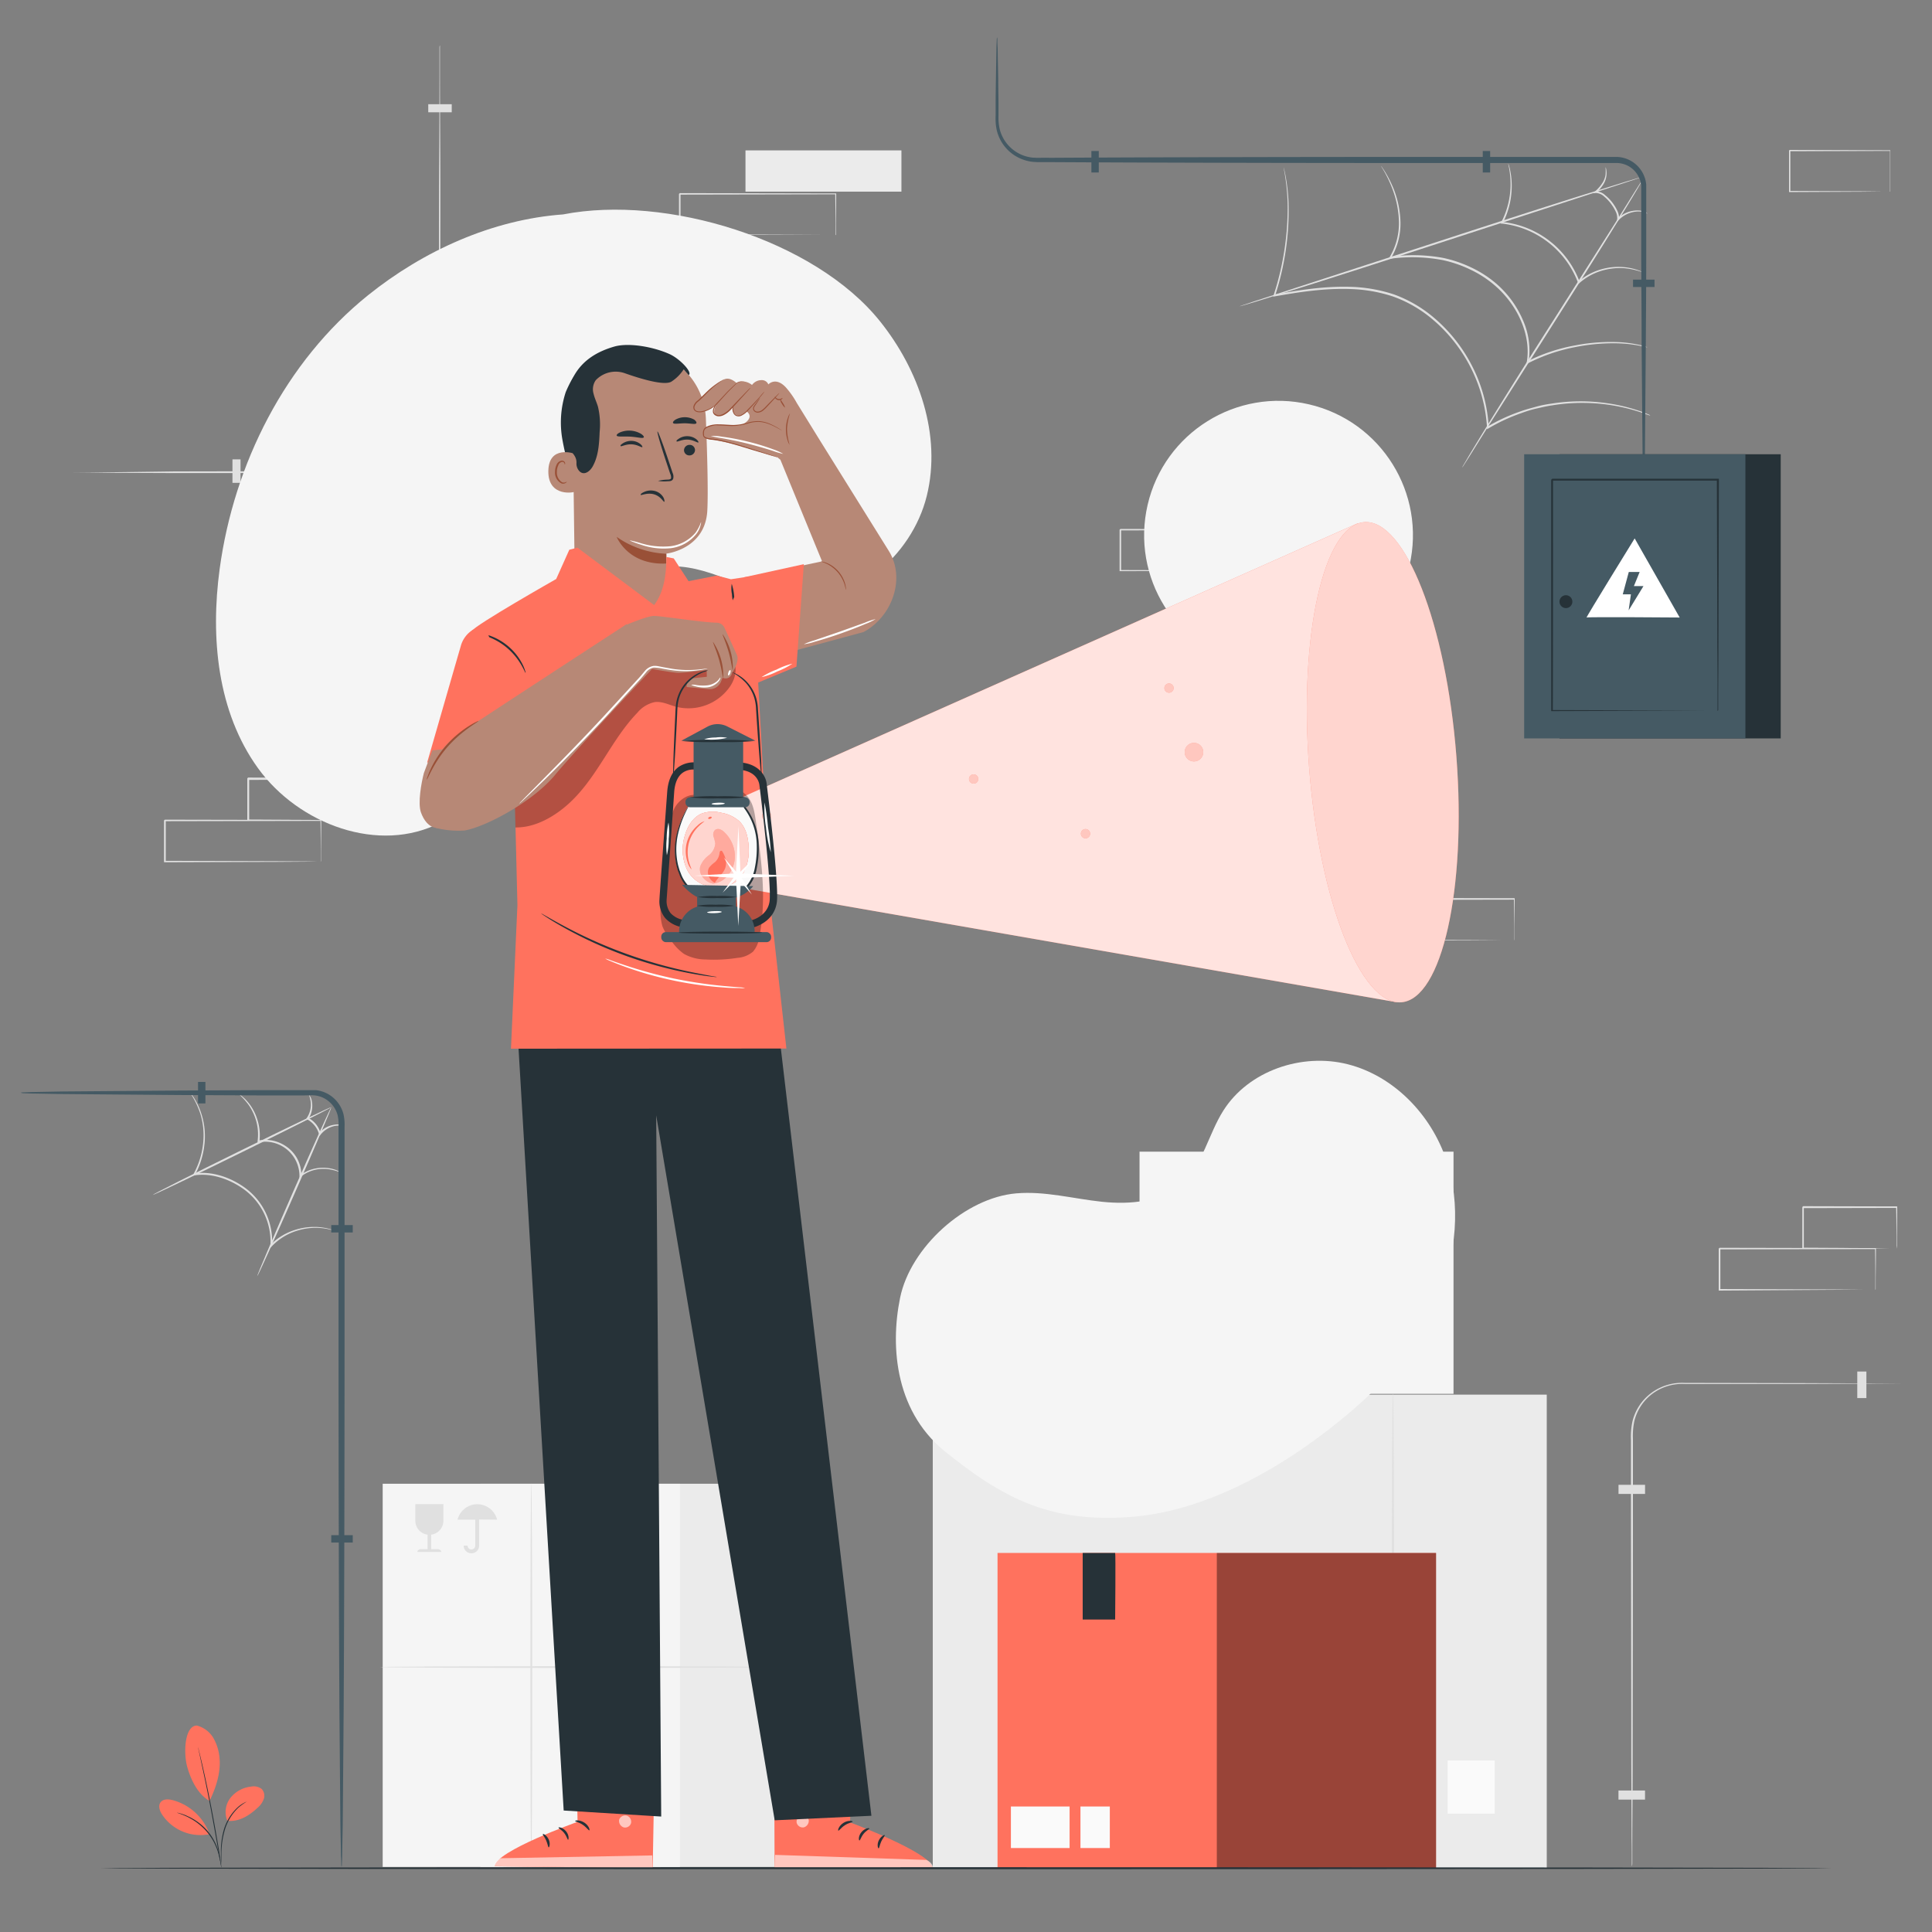<svg xmlns="http://www.w3.org/2000/svg" viewBox="0 0 500 500"><rect x="0" y="0" width="500" height="500" fill="#808080" stroke="none"/><g id="background-complete"><path d="M88.11,319.07A17.8,17.8,0,0,0,83,317.81a16,16,0,0,0-6,.66,15.12,15.12,0,0,0-6.59,4l-.43.46,0-.63a16.73,16.73,0,0,0-6.91-14.54c-3.89-2.79-8.61-4.22-12.73-3.58l-.48.08.23-.43a21.18,21.18,0,0,0,2.54-8.62,18.94,18.94,0,0,0-.79-7,22.82,22.82,0,0,0-2.79-5.63,1.92,1.92,0,0,1,.28.32c.16.23.44.55.74,1a18.07,18.07,0,0,1,2,4.21,18.89,18.89,0,0,1,.92,7.13,21.51,21.51,0,0,1-2.53,8.82l-.25-.35c4.29-.69,9.12.77,13.12,3.63a17.11,17.11,0,0,1,7.06,15l-.4-.17a15.37,15.37,0,0,1,6.81-4,16.08,16.08,0,0,1,6.11-.56,14.93,14.93,0,0,1,3.85.92c.43.16.74.34,1,.43A1.34,1.34,0,0,1,88.11,319.07Z" style="fill:#e0e0e0"></path><path d="M85.76,286.52c.06.13-10.24,5.32-23,11.6s-23.17,11.26-23.24,11.13,10.24-5.32,23-11.6S85.69,286.39,85.76,286.52Z" style="fill:#e0e0e0"></path><path d="M85.76,286.52c.13.06-4.06,9.9-9.36,22s-9.71,21.83-9.84,21.77,4.06-9.9,9.36-22S85.62,286.46,85.76,286.52Z" style="fill:#e0e0e0"></path><path d="M88.48,303.57a14.22,14.22,0,0,0-3-.91,10,10,0,0,0-3.52,0,9.37,9.37,0,0,0-4.08,1.85l-.38.3v-.49A8.88,8.88,0,0,0,67,295.62l-.34.07,0-.35a12.94,12.94,0,0,0-.42-5.45,13.76,13.76,0,0,0-1.87-3.9,18.49,18.49,0,0,0-2.61-2.88,3.77,3.77,0,0,1,.86.59,12.28,12.28,0,0,1,2,2.11,13.3,13.3,0,0,1,2,4,13.08,13.08,0,0,1,.51,5.64l-.29-.27a9.4,9.4,0,0,1,6.71,1.18A9.11,9.11,0,0,1,77,300a9.34,9.34,0,0,1,1,4.4l-.38-.19a9.76,9.76,0,0,1,4.31-1.86,10.1,10.1,0,0,1,3.63.05,8.78,8.78,0,0,1,2.21.76A3.6,3.6,0,0,1,88.48,303.57Z" style="fill:#e0e0e0"></path><path d="M88.43,291.22c0,.08-.68,0-1.76.17A6.23,6.23,0,0,0,83,293.61l-.31.4-.13-.49a6.05,6.05,0,0,0-1.16-2.25,6.34,6.34,0,0,0-1.91-1.59l-.25-.13.16-.23a6.07,6.07,0,0,0,1-4.21c-.14-1.11-.47-1.71-.4-1.74a3.36,3.36,0,0,1,.71,1.69,6.13,6.13,0,0,1-.93,4.55l-.09-.37A6.46,6.46,0,0,1,83,293.4l-.43-.09a6.12,6.12,0,0,1,4-2.23A3.45,3.45,0,0,1,88.43,291.22Z" style="fill:#e0e0e0"></path><path d="M427.08,107.5s-.07,0-.2,0l-.58-.2c-.51-.16-1.24-.47-2.23-.77a48.18,48.18,0,0,0-22.4-1.62c-1.31.18-2.64.51-4,.81s-2.74.74-4.13,1.26a46.31,46.31,0,0,0-8.37,3.91l-.33.2,0-.39a39.12,39.12,0,0,0-3.91-14.94,40,40,0,0,0-10.4-13.29,33,33,0,0,0-10-5.73,38.48,38.48,0,0,0-10.83-1.93c-7.17-.27-13.86.85-19.86,1.9l-.35.06.11-.34a72.53,72.53,0,0,0,3.63-24,54.19,54.19,0,0,0-.63-6.75c-.11-.77-.24-1.36-.3-1.76s-.09-.61-.09-.61a5,5,0,0,1,.15.6c.09.39.24,1,.37,1.75a49.71,49.71,0,0,1,.75,6.76A71.24,71.24,0,0,1,330,76.51l-.24-.27c6-1.08,12.71-2.23,19.95-2a39.35,39.35,0,0,1,11,1.94A33.6,33.6,0,0,1,370.84,82a40.5,40.5,0,0,1,10.51,13.47,39.33,39.33,0,0,1,3.93,15.14l-.35-.19a46.83,46.83,0,0,1,8.47-3.92c1.4-.51,2.81-.87,4.17-1.25s2.71-.62,4-.8a47.55,47.55,0,0,1,13.79-.17,45.09,45.09,0,0,1,8.71,2c1,.32,1.72.65,2.22.84l.56.23Z" style="fill:#e0e0e0"></path><path d="M425.17,46.4a5.2,5.2,0,0,1-.42.79l-1.3,2.21c-1.14,1.92-2.81,4.68-4.9,8.07-4.18,6.78-10.05,16.1-16.57,26.36s-12.39,19.52-16.69,26.28l-5,8-1.38,2.16a5.41,5.41,0,0,1-.52.73,6.65,6.65,0,0,1,.43-.78l1.3-2.22c1.14-1.91,2.81-4.67,4.9-8.06,4.18-6.78,10-16.1,16.56-26.36l16.69-26.28,5-8,1.38-2.16A7.19,7.19,0,0,1,425.17,46.4Z" style="fill:#e0e0e0"></path><path d="M425.4,45.63a1,1,0,0,1-.26.11l-.79.28-3,1-11.19,3.65-36.91,12c-14.42,4.7-27.49,8.91-37,11.89L325,78.07l-3.07.91-.8.22a1,1,0,0,1-.28.06l.26-.11.79-.27,3-1,11.19-3.64,36.92-12c14.41-4.7,27.48-8.91,37-11.89l11.24-3.48,3.07-.91.8-.23A1,1,0,0,1,425.4,45.63Z" style="fill:#e0e0e0"></path><path d="M426.37,89.92s-.79-.21-2.28-.49a34.83,34.83,0,0,0-6.49-.59,50.23,50.23,0,0,0-10,1A45.73,45.73,0,0,0,395.47,94l-.43.22.08-.47C396.3,87.06,393,79.24,387,74a28,28,0,0,0-6.56-4.27,31.71,31.71,0,0,0-7.08-2.42,42.71,42.71,0,0,0-13.56-.35l-.46.06.25-.39a17.2,17.2,0,0,0,2.43-9.78,25.67,25.67,0,0,0-1.58-7.73,31.55,31.55,0,0,0-2.13-4.62c-.28-.51-.53-.89-.68-1.15a4,4,0,0,1-.22-.41,2.53,2.53,0,0,1,.28.37c.16.25.43.62.74,1.12A30.58,30.58,0,0,1,360.72,49a25.25,25.25,0,0,1,1.69,7.79,17.43,17.43,0,0,1-2.41,10l-.21-.33a42.71,42.71,0,0,1,13.71.29,32,32,0,0,1,7.21,2.45,28.64,28.64,0,0,1,6.68,4.34,26.08,26.08,0,0,1,6.84,9.54,19.45,19.45,0,0,1,1.36,10.7l-.34-.26a45.78,45.78,0,0,1,12.29-4.11,48.56,48.56,0,0,1,10.06-.9,31.59,31.59,0,0,1,6.52.72c.75.14,1.31.34,1.69.44A2.66,2.66,0,0,1,426.37,89.92Z" style="fill:#e0e0e0"></path><path d="M425.4,70.56a20.08,20.08,0,0,0-4.82-1.13,16.42,16.42,0,0,0-5.55.49,15.34,15.34,0,0,0-6.26,3.32l-.27.23-.12-.33a23.84,23.84,0,0,0-19.7-15.28l-.34,0,.16-.3a21.42,21.42,0,0,0,2.41-10.94,24.82,24.82,0,0,0-.37-3.18,9.51,9.51,0,0,1-.21-1.13s.05.09.11.28.15.45.24.82a19.67,19.67,0,0,1,.5,3.19,21.12,21.12,0,0,1-2.28,11.17l-.18-.33A24,24,0,0,1,408.83,73l-.38-.09a15.52,15.52,0,0,1,6.48-3.35,15.92,15.92,0,0,1,5.68-.39,15.13,15.13,0,0,1,3.6.85c.4.15.69.31.9.4S425.41,70.55,425.4,70.56Z" style="fill:#e0e0e0"></path><path d="M426.35,55.29a5.26,5.26,0,0,0-2.2-.56,7.18,7.18,0,0,0-5.2,2.2l-.54.57.12-.78a3.82,3.82,0,0,0-.38-1.95A11.17,11.17,0,0,0,417,52.84a11,11,0,0,0-1.87-2,3.23,3.23,0,0,0-2.14-.89l-.74.08.54-.49a10.05,10.05,0,0,0,1.92-2.2,5.48,5.48,0,0,0,.8-2.09,13.28,13.28,0,0,0,0-2,2,2,0,0,1,.17.52,5.7,5.7,0,0,1,.08,1.54,5.51,5.51,0,0,1-.74,2.27,10.26,10.26,0,0,1-1.94,2.34l-.2-.4a3.56,3.56,0,0,1,2.54,1,10.68,10.68,0,0,1,2,2.1,11.35,11.35,0,0,1,1.18,2,4.32,4.32,0,0,1,.39,2.24l-.42-.21a7.24,7.24,0,0,1,5.58-2.17,4,4,0,0,1,1.69.47C426.22,55.1,426.37,55.28,426.35,55.29Z" style="fill:#e0e0e0"></path><rect x="192.93" y="38.92" width="40.36" height="10.68" style="fill:#ebebeb"></rect><path d="M216.22,60.85a1.78,1.78,0,0,1,0-.2V60.1q0-.75,0-2.1c0-1.84,0-4.49-.07-7.83l.12.12-40.36.08c.09-.09-.2.21.21-.2h0v5.4c0,1.79,0,3.54,0,5.26l-.2-.21,28.76.1,8.49,0,2.3,0h.6l.21,0h-.76l-2.25,0-8.45.05-28.9.1h-.2V50.19h0c.41-.41.11-.12.2-.21l40.36.08h.13v.13c0,3.37-.06,6-.07,7.91q0,1.32,0,2.07c0,.22,0,.39,0,.53S216.23,60.85,216.22,60.85Z" style="fill:#e0e0e0"></path><rect x="124.35" y="383.99" width="76.92" height="99.17" style="fill:#ebebeb"></rect><rect x="99.04" y="383.99" width="76.92" height="99.17" style="fill:#f5f5f5"></rect><path d="M114.75,393.58v-4.31h-7.26v4.31a3.63,3.63,0,0,0,3.17,3.59v3.75H109c-.56,0-1,.33-1,.73h6.2c0-.4-.46-.73-1-.73h-1.61v-3.75A3.63,3.63,0,0,0,114.75,393.58Z" style="fill:#e0e0e0;fill-rule:evenodd"></path><path d="M128.65,393.29a5.3,5.3,0,0,0-5.12-4h0a5.3,5.3,0,0,0-5.12,4H123V400a1,1,0,0,1-2,0h-1a2,2,0,0,0,4,0v-6.75Z" style="fill:#e0e0e0;fill-rule:evenodd"></path><path d="M201.46,431.44c0,.13-23.08.23-51.56.23s-51.56-.1-51.56-.23,23.08-.23,51.56-.23S201.46,431.31,201.46,431.44Z" style="fill:#e0e0e0"></path><path d="M137.5,483.57c-.13,0-.23-22.33-.23-49.86s.1-49.86.23-49.86.24,22.32.24,49.86S137.63,483.57,137.5,483.57Z" style="fill:#e0e0e0"></path><rect x="294.91" y="298.06" width="81.26" height="62.67" transform="translate(671.08 658.78) rotate(180)" style="fill:#f5f5f5"></rect><path d="M315.27,360.28c.11,0,.2-14,.2-31.19s-.09-31.2-.2-31.2-.2,14-.2,31.2S315.16,360.28,315.27,360.28Z" style="fill:#ebebeb"></path><rect x="301.8" y="346.46" width="6.23" height="7.04" transform="translate(609.83 699.97) rotate(180)" style="fill:#fafafa"></rect><rect x="342.15" y="298.22" width="9.23" height="13.37" style="fill:#ebebeb"></rect><rect x="342.15" y="347.17" width="9.23" height="13.37" style="fill:#ebebeb"></rect><rect x="241.4" y="360.93" width="158.9" height="122.56" style="fill:#ebebeb"></rect><path d="M360.49,482.63c-.17,0-.31-27.32-.31-61s.14-61,.31-61,.32,27.32.32,61S360.66,482.63,360.49,482.63Z" style="fill:#e0e0e0"></path><rect x="374.65" y="455.6" width="12.18" height="13.77" style="fill:#fafafa"></rect><rect x="289.88" y="361.25" width="18.05" height="26.15" style="fill:#e0e0e0"></rect><rect x="289.88" y="456.98" width="18.05" height="26.15" style="fill:#e0e0e0"></rect><path d="M330.25,147.75a1.78,1.78,0,0,1,0-.2V147q0-.76,0-2.1c0-1.85,0-4.5-.07-7.84l.12.13-40.35.08c.09-.1-.21.2.2-.21h0v5.41c0,1.78,0,3.53,0,5.25l-.2-.2,28.76.09,8.49.06,2.3,0h.6l.21,0h-.76l-2.25,0-8.44.06-28.91.09h-.2V137.09h0c.41-.41.11-.11.21-.2l40.35.08h.13v.12c0,3.37-.05,6.05-.07,7.91q0,1.34,0,2.07c0,.22,0,.39,0,.53S330.26,147.75,330.25,147.75Z" style="fill:#e0e0e0"></path><path d="M489.13,49.61a1.49,1.49,0,0,1,0-.19c0-.15,0-.33,0-.55,0-.5,0-1.2,0-2.1,0-1.85,0-4.5,0-7.84l.08.13-26,.08.13-.21h0V49.61l-.13-.2,18.54.09,5.47.06,1.48,0,.38,0h0l-.37,0-1.45,0-5.44.06-18.63.09H463V39h0l.13-.2,26,.08h.08v.12c0,3.38,0,6,0,7.91,0,.89,0,1.58,0,2.08,0,.21,0,.38,0,.52S489.13,49.61,489.13,49.61Z" style="fill:#e0e0e0"></path><path d="M391.87,243.38a.58.58,0,0,1,0-.19c0-.14,0-.32,0-.55q0-.75,0-2.1c0-1.84,0-4.49-.07-7.83l.13.12-40.36.08.2-.2h0v10.67l-.2-.2,28.76.09,8.49.06,2.29,0h.82l-.19,0h-.57l-2.26,0-8.44.05-28.9.09h-.2v-.21c0-1.71,0-3.47,0-5.25v-5.42h0l.21-.21,40.36.08H392v.13c0,3.37-.05,6-.07,7.91q0,1.32,0,2.07c0,.21,0,.39,0,.52A.86.86,0,0,1,391.87,243.38Z" style="fill:#e0e0e0"></path><path d="M83,223a1.78,1.78,0,0,1,0-.2v-.54q0-.76,0-2.1c0-1.85,0-4.5-.07-7.84l.12.13-40.35.08c.09-.09-.21.2.2-.21h0v5.41c0,1.78,0,3.53,0,5.25l-.2-.2,28.76.09,8.49.06,2.3,0,.6,0a.67.67,0,0,1,.21,0h-.76L80,223l-8.44.06-28.91.09h-.2V212.33h0c.41-.41.11-.11.21-.2l40.35.08h.13v.12c0,3.37-.05,6.05-.07,7.91q0,1.34,0,2.07v.53C83,222.94,83,223,83,223Z" style="fill:#e0e0e0"></path><path d="M88.47,212.31s0-.07,0-.2l0-.57c0-.52,0-1.24,0-2.14,0-1.87-.05-4.51-.08-7.77l.15.15-24.25.06.2-.2h0v5.48c0,1.79,0,3.52,0,5.18l-.19-.19,17.34.09,5.06,0,1.36,0,.49,0-.44,0-1.33,0-5,0-17.47.1H64v-.2c0-1.66,0-3.39,0-5.18v-5.48h0l.21-.21,24.25.06h.14v.14c0,3.29-.06,6-.08,7.86,0,.89,0,1.59,0,2.11A6,6,0,0,1,88.47,212.31Z" style="fill:#e0e0e0"></path><path d="M485.33,333.81a.58.58,0,0,1,0-.19l0-.55q0-.75,0-2.1c0-1.84,0-4.49-.07-7.83l.13.12-40.36.08.2-.2h0v10.66l-.2-.2,28.76.09,8.49.06,2.29,0h.82l-.19,0h-.58l-2.25,0-8.44.06L445,334h-.2v-.2c0-1.71,0-3.47,0-5.25v-5.41h0c.41-.42.12-.12.21-.21l40.36.08h.12v.13c0,3.37-.05,6-.07,7.9,0,.89,0,1.58,0,2.08v.52A.86.86,0,0,1,485.33,333.81Z" style="fill:#e0e0e0"></path><path d="M490.8,323.14a1.07,1.07,0,0,1,0-.21v-.56c0-.53,0-1.24,0-2.14,0-1.88,0-4.52-.08-7.77l.15.15-24.25.05c-.18.19.25-.25.21-.2h0v2.76c0,.92,0,1.83,0,2.72v5.18l-.2-.2,17.35.09,5.05.06,1.36,0,.49,0-.44,0-1.32,0-5,.06-17.48.09h-.2v-8.09c0-.46,0-.92,0-1.38v-1.38h0l.21-.21,24.25.06H491v.15c0,3.29-.06,6-.08,7.86,0,.88,0,1.59,0,2.1A6.29,6.29,0,0,1,490.8,323.14Z" style="fill:#e0e0e0"></path><rect x="112.82" y="24.98" width="2.09" height="6.08" transform="translate(85.85 141.88) rotate(-90)" style="fill:#e0e0e0"></rect><rect x="60.16" y="118.89" width="2.09" height="6.08" transform="translate(122.41 243.85) rotate(180)" style="fill:#e0e0e0"></rect><rect x="112.82" y="94.95" width="2.09" height="6.08" transform="translate(15.88 211.85) rotate(-90)" style="fill:#e0e0e0"></rect><path d="M113.86,11.74s0,.18,0,.52,0,.89,0,1.55c0,1.38,0,3.38,0,5.94,0,5.18.05,12.64.09,21.86s0,20.21,0,32.41c0,6.1,0,12.5,0,19.14v15.3a19.72,19.72,0,0,1-.38,5.28,11.71,11.71,0,0,1-6.73,7.79,12.62,12.62,0,0,1-5.09.9h-5l-19.15,0-32.41,0-21.85-.09-5.94,0-1.55,0-.53,0,.53,0,1.55,0,5.94-.05L45.34,122l32.41-.06h24.17a12.24,12.24,0,0,0,4.89-.87,11.15,11.15,0,0,0,6.42-7.44,19.22,19.22,0,0,0,.37-5.15v-5.18c0-3.43,0-6.8,0-10.12,0-6.64,0-13,0-19.14,0-12.2,0-23.18.06-32.41s.06-16.68.08-21.86c0-2.56,0-4.56,0-5.94,0-.66,0-1.18,0-1.55S113.86,11.74,113.86,11.74Z" style="fill:#e0e0e0"></path><rect x="421.12" y="461.13" width="2.36" height="6.87" transform="translate(886.86 42.26) rotate(90)" style="fill:#e0e0e0"></rect><rect x="480.66" y="354.95" width="2.36" height="6.87" style="fill:#e0e0e0"></rect><rect x="421.12" y="382.02" width="2.36" height="6.87" transform="translate(807.76 -36.85) rotate(90)" style="fill:#e0e0e0"></rect><path d="M422.3,483s0-.17,0-.5,0-.83,0-1.45c0-1.3,0-3.17-.05-5.58,0-4.86-.05-11.87-.08-20.52,0-17.34-.05-41.27-.08-67.69v-9.79c0-1.61,0-3.21,0-4.79a19,19,0,0,1,.37-4.75,13,13,0,0,1,5.11-7.59,13.38,13.38,0,0,1,8.43-2.45l30.44.06,20.52.08,5.58.05,1.45,0,.49,0-.49,0-1.45,0-5.58,0-20.52.09-30.44,0a12.93,12.93,0,0,0-8.14,2.37,12.52,12.52,0,0,0-4.91,7.31,18.63,18.63,0,0,0-.35,4.63v14.58c0,26.42-.05,50.35-.07,67.69,0,8.65-.07,15.66-.09,20.52,0,2.41,0,4.28,0,5.58,0,.62,0,1.11,0,1.45S422.3,483,422.3,483Z" style="fill:#e0e0e0"></path></g><g id="background-simple"><path d="M227.72,83.12c-16.95-21.13-55.38-32.83-82-27.63h0c-18.27,1.33-36.07,9.35-50.49,20.93C73.84,93.64,60.55,120,56.85,147.22c-2.41,17.78-.61,37,9.91,51.57s31.4,22.37,47.3,14.06c9.23-4.82,15.37-14,20-23.29s8.27-19.24,14.37-27.68,15.44-15.4,25.85-15.32,19.78,7.17,30.2,8.5c16,2.05,31.49-11,35.37-26.73S237.84,95.73,227.72,83.12Z" style="fill:#f5f5f5"></path><circle cx="330.91" cy="138.54" r="34.78" transform="translate(121.05 429.49) rotate(-76.92)" style="fill:#f5f5f5"></circle><path d="M245.54,376.39c-13.77-10.33-15.26-27.53-12.59-40.55s16.83-25.88,30.07-27c7.4-.63,14.74,1.39,22.12,2.17s15.57.07,21-5c5.2-4.86,6.62-12.48,10.41-18.51,6.53-10.41,20.39-15.1,32.29-12.06s21.46,13,25.41,24.61,2.65,24.67-2.14,36-12.89,21-22.22,29c-15.79,13.53-36.59,26-57.33,27.54s-33-4.74-48.44-17.32" style="fill:#f5f5f5"></path></g><g id="Plant"><path d="M50.93,446.57a7,7,0,0,1,4.35,3.32,12.46,12.46,0,0,1,1.55,5.35c.3,3.62-1,7.58-2.6,10.84-3.5-2-5.08-6.41-5.74-8.69-1.05-3.6-.76-10.75,2.44-10.82" style="fill:#FF725E"></path><path d="M58.84,471.23a6,6,0,0,1,.79-5.93A7.88,7.88,0,0,1,65,462.37a3.37,3.37,0,0,1,2.74.63,2.57,2.57,0,0,1,.54,2.53,5.25,5.25,0,0,1-1.51,2.22c-2.26,2.13-4.84,3.77-7.93,3.48" style="fill:#FF725E"></path><path d="M57.18,482.82a3.91,3.91,0,0,1,0-.74c0-.53,0-1.22,0-2a20.85,20.85,0,0,1,.78-6.67,12.91,12.91,0,0,1,3.55-5.68,8.51,8.51,0,0,1,1.68-1.17,4.15,4.15,0,0,1,.5-.24l.18-.07a15.19,15.19,0,0,0-2.23,1.62,13.22,13.22,0,0,0-3.43,5.62A22.36,22.36,0,0,0,57.3,480c0,.86,0,1.56-.06,2A4.89,4.89,0,0,1,57.18,482.82Z" style="fill:#263238"></path><path d="M51.19,452s0,.1.1.31.13.53.23.9c.2.78.47,1.92.8,3.32.65,2.82,1.5,6.72,2.34,11.05s1.51,8.26,2,11.12c.22,1.43.39,2.58.5,3.38l.12.93a1.54,1.54,0,0,1,0,.32,2.29,2.29,0,0,1-.08-.32c0-.23-.09-.54-.16-.91-.15-.83-.34-2-.59-3.37-.49-2.85-1.19-6.77-2-11.1s-1.65-8.23-2.26-11.05c-.3-1.39-.54-2.53-.72-3.35-.08-.37-.14-.68-.19-.91A1.11,1.11,0,0,1,51.19,452Z" style="fill:#263238"></path><path d="M54.12,474.4a13.94,13.94,0,0,0-9.45-8.53c-1.09-.28-2.45-.34-3.12.57s-.23,2.19.38,3.14a11.9,11.9,0,0,0,12.18,5.12" style="fill:#FF725E"></path><path d="M45.82,469.12a5.49,5.49,0,0,1,.68.15c.22.06.49.13.79.24s.66.22,1,.39.78.34,1.2.58a13.14,13.14,0,0,1,1.3.78,14,14,0,0,1,5.29,6.53,12.46,12.46,0,0,1,.43,1.25,9.65,9.65,0,0,1,.26,1.07,6.29,6.29,0,0,1,.14.81,4,4,0,0,1,.06.7c-.06,0-.15-1-.64-2.52a12,12,0,0,0-.46-1.23,14.76,14.76,0,0,0-.64-1.35,16.27,16.27,0,0,0-2-2.8,17,17,0,0,0-2.58-2.26c-.44-.29-.86-.57-1.28-.79a13,13,0,0,0-1.16-.6C46.78,469.41,45.8,469.18,45.82,469.12Z" style="fill:#263238"></path></g><g id="Character"><path d="M149,450.4l.48,21.09S128.24,479.06,128,483l40.92.52.59-32.88Z" style="fill:#FF725E"></path><g style="opacity:0.6"><path d="M162.19,469.88a1.67,1.67,0,0,1,1.13,1.92,1.6,1.6,0,0,1-1.9,1.13,1.76,1.76,0,0,1-1.18-2,1.66,1.66,0,0,1,2.1-1" style="fill:#fff"></path></g><g style="opacity:0.6"><path d="M168.87,483.49l-.07-3.31-39.2.73s-1.84.77-1.65,2.06Z" style="fill:#fff"></path></g><path d="M148.85,471.27c0,.2,1,.3,2,1s1.49,1.5,1.67,1.42-.1-1.23-1.29-2S148.81,471.09,148.85,471.27Z" style="fill:#263238"></path><path d="M144.54,473c0,.19.81.54,1.48,1.4s.85,1.75,1,1.74.34-1.13-.51-2.18S144.54,472.8,144.54,473Z" style="fill:#263238"></path><path d="M142,478.1c.19,0,.48-1,0-2.06s-1.43-1.54-1.52-1.38.49.76.88,1.67S141.84,478.07,142,478.1Z" style="fill:#263238"></path><path d="M149.27,466.45c.09.18,1-.08,2.13,0s2,.46,2.12.29-.74-.89-2.07-1S149.18,466.29,149.27,466.45Z" style="fill:#263238"></path><g style="opacity:0.3"><polygon points="149.13 454.58 149.21 458.33 169.32 458.41 169.41 454.07 149.13 454.58"></polygon></g><path d="M149.25,462.2a3.94,3.94,0,0,0,2.05,0,9.27,9.27,0,0,0,3.34-1.24,2.7,2.7,0,0,0,.63-.47.89.89,0,0,0,.1-1.07,1.09,1.09,0,0,0-.87-.46,2.59,2.59,0,0,0-.77.09,8.34,8.34,0,0,0-1.28.42,7.42,7.42,0,0,0-1.9,1.22c-1,.87-1.3,1.61-1.23,1.65s.56-.55,1.54-1.27a7.87,7.87,0,0,1,1.84-1,7.78,7.78,0,0,1,1.18-.35c.43-.11.8-.11.91.09s0,.1,0,.23a2.1,2.1,0,0,1-.46.34,10.63,10.63,0,0,1-3.08,1.34A13.11,13.11,0,0,0,149.25,462.2Z" style="fill:#263238"></path><path d="M149.51,462.49a3.27,3.27,0,0,0,.57-2,6.83,6.83,0,0,0-.25-2.24,6.66,6.66,0,0,0-.51-1.26A1.7,1.7,0,0,0,148,456a1,1,0,0,0-.87.56,2.82,2.82,0,0,0-.22.75,4.58,4.58,0,0,0,0,1.38,4.77,4.77,0,0,0,.85,2.13c.79,1.07,1.62,1.32,1.64,1.25s-.63-.49-1.23-1.52a4.59,4.59,0,0,1-.57-3.12c.07-.43.24-.78.4-.73s.55.33.71.68a6.05,6.05,0,0,1,.49,1.12,7.6,7.6,0,0,1,.38,2.05C149.63,461.71,149.4,462.45,149.51,462.49Z" style="fill:#263238"></path><path d="M220.79,450.56l-.8,21.07s21.16,7.89,21.39,11.8l-40.92-.07-.11-32.9Z" style="fill:#FF725E"></path><g style="opacity:0.6"><path d="M207.34,469.84a1.67,1.67,0,0,0-1.16,1.9,1.62,1.62,0,0,0,1.88,1.17,1.77,1.77,0,0,0,1.22-2,1.67,1.67,0,0,0-2.09-1" style="fill:#fff"></path></g><g style="opacity:0.6"><path d="M200.46,483.36l.12-3.32,39.19,1.31s1.82.79,1.61,2.08Z" style="fill:#fff"></path></g><path d="M220.66,471.43c0,.2-1,.28-2,.93s-1.51,1.48-1.7,1.4.12-1.24,1.32-2S220.7,471.24,220.66,471.43Z" style="fill:#263238"></path><path d="M225,473.21c0,.19-.82.53-1.5,1.37s-.88,1.74-1.08,1.73-.33-1.14.54-2.17S224.94,473,225,473.21Z" style="fill:#263238"></path><path d="M227.38,478.35c-.19,0-.46-1,.05-2.05s1.45-1.53,1.54-1.36-.5.75-.91,1.65S227.57,478.33,227.38,478.35Z" style="fill:#263238"></path><path d="M220.31,466.6c-.09.18-1-.09-2.13,0s-2,.43-2.12.26.74-.88,2.08-.95S220.4,466.45,220.31,466.6Z" style="fill:#263238"></path><g style="opacity:0.3"><polygon points="220.63 454.73 220.49 458.49 200.38 458.27 200.35 453.93 220.63 454.73"></polygon></g><path d="M220.39,462.35a3.91,3.91,0,0,1-2,0,9.08,9.08,0,0,1-2.15-.66A9,9,0,0,1,215,461a2.48,2.48,0,0,1-.62-.48.86.86,0,0,1-.09-1.06,1.1,1.1,0,0,1,.88-.46,2.55,2.55,0,0,1,.77.11,7,7,0,0,1,1.27.44,7.64,7.64,0,0,1,1.89,1.24c.94.88,1.27,1.63,1.2,1.67s-.55-.56-1.52-1.29a7.92,7.92,0,0,0-1.82-1,8.14,8.14,0,0,0-1.18-.37c-.43-.11-.8-.12-.91.08s0,.1,0,.23a2.1,2.1,0,0,0,.46.35,9.94,9.94,0,0,0,1.08.62,10.42,10.42,0,0,0,2,.76A13.61,13.61,0,0,1,220.39,462.35Z" style="fill:#263238"></path><path d="M220.13,462.63a3.23,3.23,0,0,1-.54-2,6.47,6.47,0,0,1,.81-3.48,1.69,1.69,0,0,1,1.31-1,1,1,0,0,1,.85.58,2.58,2.58,0,0,1,.21.75,4.91,4.91,0,0,1,0,1.38,4.7,4.7,0,0,1-.88,2.11c-.8,1.06-1.64,1.3-1.65,1.23s.63-.48,1.24-1.5a4.73,4.73,0,0,0,.65-1.93,4.27,4.27,0,0,0,0-1.18c-.07-.43-.23-.79-.39-.74s-.55.32-.72.67a6.85,6.85,0,0,0-.51,1.11,7.32,7.32,0,0,0-.4,2C220,461.85,220.23,462.6,220.13,462.63Z" style="fill:#263238"></path><polygon points="199.3 247.78 225.52 469.92 200.49 471.09 169.82 288.65 171.12 470.12 145.88 468.56 133.4 257.89 199.3 247.78" style="fill:#263238"></polygon><path d="M148.84,125.84a71.67,71.67,0,0,1-3.28-12,25.23,25.23,0,0,1,.83-12.3c.22-.59,2-4.57,2.66-4.52.45,0-.66,3.75-.42,4.13a21.41,21.41,0,0,1,2.55,12.42,55.79,55.79,0,0,1-2.34,12.26" style="fill:#263238"></path><path d="M160.47,160.42a11.82,11.82,0,0,1-11.73-11.68l-.5-38.73c-.47-10.4,5.2-19.34,15.61-19.52l1,0a18.61,18.61,0,0,1,17.83,17.87c.35,9,.63,19,.37,23.8-.54,10-10.58,11.11-10.58,11.11s0,2.32,0,5.25a11.84,11.84,0,0,1-11.94,11.86Z" style="fill:#b78876"></path><path d="M172.43,143.31a24.16,24.16,0,0,1-12.84-4.37s2.87,7.38,12.87,6.9Z" style="fill:#995037"></path><path d="M179.87,116.48a1.43,1.43,0,0,1-1.43,1.38,1.37,1.37,0,0,1-1.42-1.34,1.43,1.43,0,0,1,1.43-1.39A1.37,1.37,0,0,1,179.87,116.48Z" style="fill:#263238"></path><path d="M180.74,114.5c-.19.18-1.23-.67-2.77-.73s-2.69.67-2.85.47.12-.41.62-.75a3.85,3.85,0,0,1,2.29-.6,3.74,3.74,0,0,1,2.2.81C180.68,114.08,180.83,114.42,180.74,114.5Z" style="fill:#263238"></path><path d="M166.23,115.71c-.18.18-1.23-.66-2.77-.72s-2.69.66-2.84.46.11-.41.62-.75a4,4,0,0,1,2.29-.6,3.74,3.74,0,0,1,2.19.81C166.17,115.29,166.32,115.63,166.23,115.71Z" style="fill:#263238"></path><path d="M170.3,124.46a10.72,10.72,0,0,1,2.51-.34c.39,0,.77-.09.85-.35a2.08,2.08,0,0,0-.22-1.18c-.33-1-.67-2-1-3-1.44-4.31-2.46-7.85-2.28-7.91s1.48,3.4,2.91,7.71l1,3a2.22,2.22,0,0,1,.14,1.54,1,1,0,0,1-.66.55,2.81,2.81,0,0,1-.67.06A9.87,9.87,0,0,1,170.3,124.46Z" style="fill:#263238"></path><path d="M171.92,129.86c-.22.11-.89-1.42-2.66-1.93s-3.34.35-3.44.15.23-.46.91-.78a4.22,4.22,0,0,1,2.83-.21,3.58,3.58,0,0,1,2.14,1.67C172,129.37,172,129.82,171.92,129.86Z" style="fill:#263238"></path><path d="M166.61,113.18c-.22.39-1.7-.08-3.51-.18s-3.33.13-3.5-.28c-.07-.2.24-.54.89-.83a6.12,6.12,0,0,1,5.34.35C166.44,112.62,166.71,113,166.61,113.18Z" style="fill:#263238"></path><path d="M180.2,109.55c-.3.35-1.54,0-3,0s-2.73.29-3-.07c-.13-.17.06-.52.6-.87a5,5,0,0,1,4.88,0C180.16,109,180.34,109.37,180.2,109.55Z" style="fill:#263238"></path><path d="M148.75,117.43c-.17-.08-6.78-2.31-6.84,4.53s6.81,5.48,6.82,5.29S148.75,117.43,148.75,117.43Z" style="fill:#b78876"></path><path d="M146.67,124.64s-.12.08-.32.17a1.17,1.17,0,0,1-.89,0,2.93,2.93,0,0,1-1.34-2.65,3.83,3.83,0,0,1,.35-1.7,1.37,1.37,0,0,1,.9-.91.61.61,0,0,1,.7.33c.09.19.05.33.08.34s.15-.11.1-.39a.76.76,0,0,0-.27-.43.84.84,0,0,0-.65-.18,1.68,1.68,0,0,0-1.26,1,4.18,4.18,0,0,0-.43,1.9,3.09,3.09,0,0,0,1.71,3,1.27,1.27,0,0,0,1.09-.17C146.65,124.8,146.69,124.65,146.67,124.64Z" style="fill:#995037"></path><path d="M178.23,97.07c1.1-.61-2.21-4.19-4.93-5.42-4.11-1.87-10.38-3-14.17-2-4.56,1.29-8.35,3.56-10.64,7.71a26.88,26.88,0,0,0-3,13.72,8.17,8.17,0,0,0,1,4.17c.95,1.51,2.78,2.47,2.7,4.55a2.89,2.89,0,0,0,.71,2.09c1.25,1.33,2.78.08,3.48-1.17,1.51-2.68,1.68-5.87,1.81-8.94a19.93,19.93,0,0,0-.43-6.5c-.33-1.14-.87-2.21-1.14-3.37a4.1,4.1,0,0,1,.49-3.41,3.52,3.52,0,0,1,.55-.56,7.12,7.12,0,0,1,7.07-1.34c3.85,1.36,10.42,3.4,12.14,2.09a10.56,10.56,0,0,0,3.06-3.1Z" style="fill:#263238"></path><path d="M203.52,271.36l-4.21-37.77-3.16-58.13-1.92-26.32-5.06.77-3.62-.95-7.35,1.45-3.84-5.9-1.9-.36c0,4.81-.72,9.24-3.18,12.44l-19.84-14.86-2.1.54-3.4,7.58s-20.76,11.78-21.88,13.46L133,197l.91,37.24-1.67,37.16Z" style="fill:#FF725E"></path><path d="M136,174.11c-.08,0-.41-.89-1.21-2.23a17.15,17.15,0,0,0-3.95-4.53,16.9,16.9,0,0,0-5.31-2.83c-1.48-.48-2.45-.59-2.43-.69a2,2,0,0,1,.69,0,11.61,11.61,0,0,1,1.85.33,15.16,15.16,0,0,1,5.52,2.79,14.93,14.93,0,0,1,3.95,4.75,10,10,0,0,1,.74,1.73C136,173.86,136.07,174.09,136,174.11Z" style="fill:#263238"></path><path d="M190,156.46a7.23,7.23,0,0,1-.57-2.66,7.43,7.43,0,0,1-.06-2.71,13.81,13.81,0,0,1,.63,5.37Z" style="fill:#263238"></path><path d="M185.5,252.84a2.36,2.36,0,0,1-.5,0l-1.41-.16c-1.22-.14-3-.42-5.15-.82a107.56,107.56,0,0,1-32.29-11.69c-1.93-1.07-3.46-2-4.49-2.67-.47-.31-.87-.56-1.19-.78s-.4-.28-.39-.3a2.15,2.15,0,0,1,.45.22l1.23.69c1.07.62,2.62,1.49,4.56,2.52a120.89,120.89,0,0,0,32.19,11.65c2.15.44,3.9.77,5.11,1l1.4.25A1.79,1.79,0,0,1,185.5,252.84Z" style="fill:#263238"></path><path d="M229.94,142.45,212.21,114l-6-9.71a22.25,22.25,0,0,0-2.8-4c-2.67-2.9-4.56-.81-4.56-.81a1.8,1.8,0,0,0-1.78-1.1,3,3,0,0,0-2.45,1.25,4.14,4.14,0,0,0-2.74-.93,2.09,2.09,0,0,0-1.27.41c-.66-.58-1.87-1.41-3-1-.91.33-6.42,4.52-7.78,6.63-.67,1,.57,2.4,2.25,1.77a14.63,14.63,0,0,0,2-.82,5.37,5.37,0,0,0,1.36-1.1s-1.39,2.44,0,2.86a3.17,3.17,0,0,0,2.61-.63c.53-.45,1.14-1,1.72-1.59a.36.36,0,0,0-.07.1c-.77,1.13,1.23,2.81,2.2,2.13a13.4,13.4,0,0,0,1.3-1c2.25,1.63-.88,3.72-2.2,3.61a41.48,41.48,0,0,0-6.1,0,4.37,4.37,0,0,0-2.79,1c-.74.76,0,2.38,1.09,2.54,2,.3,4.42.73,7,1.39,3,.78,11,3.36,11,3.36l.77.63,10.78,26.29-18.45,3.91-4.12,23.38,33.31-9C230.93,159.58,234.49,149.59,229.94,142.45Z" style="fill:#b78876"></path><path d="M201.13,118.31a1.89,1.89,0,0,1-.42-.1l-1.2-.34-4.38-1.3-3-.92c-1.09-.33-2.25-.68-3.49-1a32,32,0,0,0-3.9-.81,6.78,6.78,0,0,1-2.12-.38,1.48,1.48,0,0,1-.47-.36.64.64,0,0,1-.16-.28l-.05-.29a2.65,2.65,0,0,1,.08-1.15,1.56,1.56,0,0,1,.76-.89,5.52,5.52,0,0,1,1-.41,7.17,7.17,0,0,1,2.14-.26c1.41,0,2.73.21,4,.16a13.35,13.35,0,0,0,1.83-.18c.59-.11,1.16-.26,1.71-.4a9.07,9.07,0,0,1,3.15-.4,8.5,8.5,0,0,1,2.54.64,17.3,17.3,0,0,1,1.77.87c.48.27.83.49,1.07.64a2.13,2.13,0,0,1,.36.24,2.56,2.56,0,0,1-.38-.19l-1.1-.59a16.3,16.3,0,0,0-1.78-.82,8.42,8.42,0,0,0-2.5-.59,8.76,8.76,0,0,0-3.07.42c-.55.15-1.12.31-1.72.42a11.39,11.39,0,0,1-1.87.2c-1.29.06-2.64-.13-4-.15a6.79,6.79,0,0,0-2.05.26c-.66.21-1.42.45-1.62,1.12a2.5,2.5,0,0,0-.06,1l0,.25a.46.46,0,0,0,.1.18,1.14,1.14,0,0,0,.39.29,7,7,0,0,0,2,.36,32,32,0,0,1,3.93.83c1.24.32,2.4.67,3.48,1l3,.95,4.36,1.39,1.18.39A2.77,2.77,0,0,1,201.13,118.31Z" style="fill:#995037"></path><path d="M187.47,98.13c0,.05-.84.55-2.12,1.52a23.27,23.27,0,0,0-2.12,1.83c-.75.74-1.55,1.6-2.49,2.41a2.64,2.64,0,0,0-1,1.33.95.95,0,0,0,.66,1.16,2.74,2.74,0,0,0,1.42,0,6.5,6.5,0,0,0,1.24-.36,8.9,8.9,0,0,0,2.2-1.33,2.51,2.51,0,0,1-.49.51,6.63,6.63,0,0,1-1.63,1,6.78,6.78,0,0,1-1.27.4,3.06,3.06,0,0,1-1.56,0,1.28,1.28,0,0,1-.7-.54,1.3,1.3,0,0,1-.14-.92,2.82,2.82,0,0,1,1.09-1.49c.92-.8,1.72-1.65,2.49-2.38a18.4,18.4,0,0,1,2.19-1.81c.65-.47,1.21-.81,1.6-1A3.94,3.94,0,0,1,187.47,98.13Z" style="fill:#995037"></path><path d="M194.23,100.37a6.23,6.23,0,0,1-.63.75l-1.78,1.95L189.16,106a6.45,6.45,0,0,1-1.88,1.43,2.84,2.84,0,0,1-1.24.31,1.7,1.7,0,0,1-1.24-.5,1.14,1.14,0,0,1-.3-.67,2,2,0,0,1,.08-.7,3.91,3.91,0,0,1,.57-1.18h0l2.64-2.84c.81-.87,1.59-1.57,2.22-2.17a4.64,4.64,0,0,1,.93-.74,2.29,2.29,0,0,1,.88-.19c.47,0,.75,0,.73.06a2.23,2.23,0,0,0-.73,0A2.46,2.46,0,0,0,191,99a4.72,4.72,0,0,0-.87.75c-.62.62-1.38,1.33-2.17,2.2s-1.67,1.84-2.62,2.87v0a4,4,0,0,0-.52,1.1,1.71,1.71,0,0,0-.07.59.89.89,0,0,0,.23.51,1.41,1.41,0,0,0,1,.41,2.48,2.48,0,0,0,1.12-.28,6.44,6.44,0,0,0,1.8-1.35l2.71-2.84,1.84-1.9.51-.5A.9.9,0,0,1,194.23,100.37Z" style="fill:#995037"></path><path d="M202.51,103s0,.17-.21.32a1.17,1.17,0,0,1-.9.22,1.19,1.19,0,0,1-.77-.51c-.12-.21-.12-.36-.09-.37s.11.1.25.24a1.2,1.2,0,0,0,.66.36,1.31,1.31,0,0,0,.74-.11C202.38,103,202.48,103,202.51,103Z" style="fill:#995037"></path><path d="M203.16,105.46c-.06.05-.46-.36-.82-1a2.33,2.33,0,0,1-.45-1.19c.07,0,.34.46.69,1A3.9,3.9,0,0,1,203.16,105.46Z" style="fill:#995037"></path><path d="M204.36,115.13a3.44,3.44,0,0,1-.52-1.12,9.48,9.48,0,0,1-.44-3,9.29,9.29,0,0,1,.52-2.94,4.21,4.21,0,0,1,.54-1.12,15.37,15.37,0,0,0-.78,4.06A14.57,14.57,0,0,0,204.36,115.13Z" style="fill:#995037"></path><path d="M218.92,152.61c-.06,0-.11-.58-.39-1.46a9.32,9.32,0,0,0-.64-1.48,8.88,8.88,0,0,0-2.59-2.95,8.3,8.3,0,0,0-1.39-.83c-.84-.39-1.41-.52-1.39-.57s.14,0,.4.05a6,6,0,0,1,1.07.34,7.62,7.62,0,0,1,1.46.79,8.41,8.41,0,0,1,2.67,3.05,8.12,8.12,0,0,1,.6,1.55,6.2,6.2,0,0,1,.2,1.1A1.49,1.49,0,0,1,218.92,152.61Z" style="fill:#995037"></path><path d="M197.85,101.31a2.38,2.38,0,0,1-.28.42c-.2.26-.49.62-.86,1.06-.74.89-1.8,2.08-3,3.33a5.49,5.49,0,0,1-2,1.53,1.71,1.71,0,0,1-1.14,0,1.42,1.42,0,0,1-.73-.67,2.23,2.23,0,0,1-.21-1.38,1.27,1.27,0,0,1,.13-.49,2.38,2.38,0,0,1,0,.5,2.35,2.35,0,0,0,.27,1.27,1.24,1.24,0,0,0,.64.55,1.5,1.5,0,0,0,1,0,5.64,5.64,0,0,0,1.87-1.49c1.24-1.24,2.32-2.41,3.09-3.26A12.57,12.57,0,0,1,197.85,101.31Z" style="fill:#995037"></path><path d="M201.7,101.73a2.4,2.4,0,0,1-.3.39c-.21.24-.51.58-.89,1l-1.35,1.46-.8.85a7.22,7.22,0,0,1-.94.87,2.33,2.33,0,0,1-1.21.48,1.26,1.26,0,0,1-1.14-.5.93.93,0,0,1-.18-.58,1,1,0,0,1,.17-.53,8.93,8.93,0,0,1,.54-.76c.33-.46.6-.82.8-1.07a1.81,1.81,0,0,1,.32-.37s-.07.16-.24.43-.42.65-.73,1.11c-.15.24-.35.49-.5.76a.75.75,0,0,0,0,.87,1,1,0,0,0,.92.38,2,2,0,0,0,1.08-.44,6.55,6.55,0,0,0,.91-.83l.81-.84,1.38-1.41.95-.94C201.55,101.83,201.68,101.72,201.7,101.73Z" style="fill:#995037"></path><polygon points="192.54 149.4 208.03 146.01 206.12 172.52 190.61 178.97 187.36 174.6 186.87 160.92 192.54 149.4" style="fill:#FF725E"></polygon><path d="M122.37,163a7.17,7.17,0,0,0-3.16,4.34c-.94,3.2-8.66,30-8.66,30l13-.33,10.33-12.55L126,163.28Z" style="fill:#FF725E"></path><polygon points="191.01 229.63 361.68 259.41 351.42 135.4 191.01 206.78 191.01 229.63" style="fill:#FF725E"></polygon><g style="opacity:0.8"><polygon points="191.01 229.63 361.68 259.41 351.42 135.4 191.01 206.78 191.01 229.63" style="fill:#fff"></polygon></g><path d="M310.87,193.15a2.4,2.4,0,1,1-3.38-.36A2.4,2.4,0,0,1,310.87,193.15Z" style="fill:#FF725E"></path><g style="opacity:0.6"><path d="M310.87,193.15a2.4,2.4,0,1,1-3.38-.36A2.4,2.4,0,0,1,310.87,193.15Z" style="fill:#fff"></path></g><path d="M252.91,200.85a1.2,1.2,0,1,1-1.69-.18A1.21,1.21,0,0,1,252.91,200.85Z" style="fill:#FF725E"></path><g style="opacity:0.6"><path d="M252.91,200.85a1.2,1.2,0,1,1-1.69-.18A1.21,1.21,0,0,1,252.91,200.85Z" style="fill:#fff"></path></g><path d="M281.86,215a1.2,1.2,0,1,1-1.68-.18A1.2,1.2,0,0,1,281.86,215Z" style="fill:#FF725E"></path><g style="opacity:0.6"><path d="M281.86,215a1.2,1.2,0,1,1-1.68-.18A1.2,1.2,0,0,1,281.86,215Z" style="fill:#fff"></path></g><circle cx="302.54" cy="178.07" r="1.2" style="fill:#FF725E"></circle><g style="opacity:0.6"><circle cx="302.54" cy="178.07" r="1.2" style="fill:#fff"></circle></g><path d="M199.36,210.42a1.19,1.19,0,1,1-1.68-.18A1.18,1.18,0,0,1,199.36,210.42Z" style="fill:#FF725E"></path><g style="opacity:0.6"><path d="M199.36,210.42a1.19,1.19,0,1,1-1.68-.18A1.18,1.18,0,0,1,199.36,210.42Z" style="fill:#fff"></path></g><ellipse cx="357.85" cy="197.28" rx="19.11" ry="62.32" transform="translate(-14.1 28.08) rotate(-4.41)" style="fill:#FF725E"></ellipse><g style="opacity:0.7"><ellipse cx="357.85" cy="197.28" rx="19.11" ry="62.32" transform="translate(-14.1 28.08) rotate(-4.41)" style="fill:#fff"></ellipse></g><g style="opacity:0.3"><path d="M189.62,170.9a6.43,6.43,0,0,0-3.31-2.23c-6.12-2.18-13.09-.44-18.57,3s-9.78,8.51-14,13.46c-6.92,8.16-13.57,14.67-20.49,22.83l.15,6.18c5,.09,9.9-2.69,13.61-6s6.5-7.47,9.18-11.65,5.29-8.44,8.73-12a8,8,0,0,1,4.54-2.79c1.85-.23,3.63.68,5.43,1.19a13.07,13.07,0,0,0,14.09-5.3C190.29,175.63,191,172.88,189.62,170.9Z"></path></g><g style="opacity:0.3"><path d="M180.21,205.74c-2.33-.28-4.55,1.37-5.67,3.43a17.9,17.9,0,0,0-1.62,6.8q-.9,8.68-1.78,17.37a14.52,14.52,0,0,0,.3,6.4,14.22,14.22,0,0,0,2.34,3.8,13.46,13.46,0,0,0,3.23,3.33,11.57,11.57,0,0,0,5.62,1.44,39.37,39.37,0,0,0,8.26-.42,7,7,0,0,0,4-1.61,7.09,7.09,0,0,0,1.6-3.7c2-9.93.55-20.2-.91-30.24-.31-2.13-.66-4.37-2-6.06-1.72-2.18-4.76-3-7.52-2.66a25,25,0,0,0-7.83,2.71"></path></g><path d="M111.9,194.18l-2.2,5.88c-.65,2.47-1.63,7.82-.75,10.22.7,1.91,1.92,3.74,4,4,4.67.66,16.39-9.2,16.39-9.2l-2.74-12.33Z" style="fill:#b78876"></path><path d="M162.17,161.53s-40.22,26.19-42,27.5a22.38,22.38,0,0,0-7.26,7.11c-3.27,4.72-5.18,15.84.07,18.17a23.81,23.81,0,0,0,7.27.62c5.65-1,17.75-7.53,23.4-14.38s25.48-27.82,25.48-27.82Z" style="fill:#b78876"></path><path d="M161.59,161.91s5.64-2.4,7.53-2.51c1.53-.08,12.53,1.69,16.37,1.75a2.24,2.24,0,0,1,2,1.3c1,2.17,2.92,6.37,3.26,7.14.48,1.06-.33,3.24-1.32,4.58a1.66,1.66,0,0,1-2.43,1.21l-.43,1.06a3.12,3.12,0,0,1-3.17,1.91l-5.67-.55a2,2,0,0,1,2-2.32l3.2-.33-.05-1.75s-5.63.75-7.32.73-10.5-1.65-10.5-1.65Z" style="fill:#b78876"></path><path d="M187.17,175.43c-.15,0-.35-2.15-1.08-4.71s-1.68-4.5-1.54-4.57a15.68,15.68,0,0,1,2.62,9.28Z" style="fill:#995037"></path><path d="M189.65,173.43c-.16,0-.35-2.16-1.08-4.71s-1.68-4.5-1.54-4.58a15.74,15.74,0,0,1,2.62,9.29Z" style="fill:#995037"></path><path d="M123.82,186.59c.12.16-4.09,2.31-7.87,6.56s-5.33,8.73-5.51,8.63a2.56,2.56,0,0,1,.21-.79,21.56,21.56,0,0,1,.85-2.06,25.81,25.81,0,0,1,4.06-6.12,27.43,27.43,0,0,1,5.58-4.78c.8-.5,1.45-.89,1.93-1.12S123.8,186.55,123.82,186.59Z" style="fill:#995037"></path><path d="M183.13,173a3.71,3.71,0,0,1-.63.17c-.42.09-1,.21-1.84.31a24.58,24.58,0,0,1-6.87-.05c-.72-.1-1.47-.23-2.25-.37a11.29,11.29,0,0,0-2.37-.29,3.2,3.2,0,0,0-2,1.28c-.58.67-1.17,1.43-1.82,2.12l-8.39,9.19c-6,6.49-11.65,12.15-15.78,16.21-2.06,2-3.76,3.64-4.94,4.74l-1.37,1.26a3.55,3.55,0,0,1-.5.42s.13-.18.43-.49.77-.79,1.3-1.33l4.82-4.87c4.06-4.11,9.66-9.81,15.66-16.29l8.41-9.16c.67-.69,1.22-1.4,1.83-2.11a3.66,3.66,0,0,1,2.34-1.4,4.65,4.65,0,0,1,1.31.1l1.18.23,2.23.4a26.51,26.51,0,0,0,6.79.21c.81-.07,1.43-.16,1.85-.21A3.1,3.1,0,0,1,183.13,173Z" style="fill:#fff"></path><path d="M186.42,175.34c.05,0,0,.54-.56,1.15a4.51,4.51,0,0,1-2.76,1.4,8.3,8.3,0,0,1-3-.24c-.75-.19-1.19-.36-1.18-.43a3.56,3.56,0,0,1,1.25.07,11.28,11.28,0,0,0,2.91.08,4.87,4.87,0,0,0,2.57-1.13C186.15,175.75,186.34,175.31,186.42,175.34Z" style="fill:#fff"></path><path d="M189,173.43c.14,0,.13.4,0,.78s-.37.65-.5.6-.13-.4,0-.78S188.82,173.38,189,173.43Z" style="fill:#fff"></path><path d="M192.83,255.71a7.31,7.31,0,0,1-1.47,0c-.94,0-2.3,0-4-.15a94.18,94.18,0,0,1-25.7-5.4c-1.58-.58-2.85-1.08-3.71-1.46a7.2,7.2,0,0,1-1.32-.63,9.14,9.14,0,0,1,1.4.44c.88.33,2.16.77,3.75,1.3a116.48,116.48,0,0,0,12.65,3.44,119.45,119.45,0,0,0,13,1.94c1.67.15,3,.26,4,.32A7.66,7.66,0,0,1,192.83,255.71Z" style="fill:#fff"></path><path d="M181.43,135.09a2.2,2.2,0,0,1-.13.85,6.28,6.28,0,0,1-1,2.13,10,10,0,0,1-6.67,3.8,18,18,0,0,1-7.69-.88c-.94-.29-1.69-.57-2.2-.78a3,3,0,0,1-.78-.38,30.92,30.92,0,0,1,3.09.81,19.82,19.82,0,0,0,7.51.72,10.18,10.18,0,0,0,6.45-3.51A10.68,10.68,0,0,0,181.43,135.09Z" style="fill:#fff"></path><path d="M205.07,171.76a19.15,19.15,0,0,1-3.89,2,17.74,17.74,0,0,1-4.09,1.48,19.15,19.15,0,0,1,3.89-1.95A17.74,17.74,0,0,1,205.07,171.76Z" style="fill:#fff"></path><path d="M226.61,160.22a15.28,15.28,0,0,1-2.61,1.25c-1.64.7-3.94,1.6-6.51,2.51s-4.92,1.62-6.64,2.1a14.3,14.3,0,0,1-2.82.65,17.85,17.85,0,0,1,2.71-1l6.58-2.25,6.55-2.35A15.91,15.91,0,0,1,226.61,160.22Z" style="fill:#fff"></path><path d="M178.1,208.78S172,217.92,176.22,227a10.12,10.12,0,0,0,5,4.93l.14.06h8.87a10.23,10.23,0,0,0,5.24-6.86c.94-4.4,1.31-11-2.8-16.15l-.38-1.29Z" style="fill:#fafafa"></path><path d="M178.1,208.78l.94-.09,2.8-.27c2.44-.24,6-.61,10.47-1h.17l0,.16.39,1.29,0-.07a16.69,16.69,0,0,1,3.48,9.89,25.36,25.36,0,0,1-.5,6,10.38,10.38,0,0,1-2.89,5.62,10.93,10.93,0,0,1-1.22,1c-.22.16-.44.31-.67.45l-.34.21-.17.09-.09.05,0,0h0l-.12,0h-8.93l-.05,0a10.58,10.58,0,0,1-4.35-3.51,9.69,9.69,0,0,1-1.22-2.34c-.14-.4-.33-.79-.44-1.19s-.21-.8-.31-1.19a18.28,18.28,0,0,1,.17-8.34,24.2,24.2,0,0,1,1.94-5.13c.3-.56.55-1,.72-1.27a2.36,2.36,0,0,1,.3-.41,3.1,3.1,0,0,1-.22.45c-.16.3-.38.73-.65,1.31a25.39,25.39,0,0,0-1.79,5.12,18.18,18.18,0,0,0-.06,8.18c.1.38.21.76.32,1.15s.29.76.43,1.15a9,9,0,0,0,1.19,2.24,10.12,10.12,0,0,0,4.18,3.33l-.1,0h8.87l-.12,0h0l0,0,.08,0,.16-.09.33-.2c.21-.13.42-.28.63-.43a10,10,0,0,0,3.92-6.35,25.49,25.49,0,0,0,.5-5.84,16.3,16.3,0,0,0-3.31-9.65l0,0v0c-.13-.45-.26-.9-.37-1.3l.21.15c-4.3.32-7.82.53-10.31.69Z" style="fill:#263238"></path><path d="M193.74,219.44c-.07-2.5-.63-5.16-2.43-6.91a9.27,9.27,0,0,0-4.67-2.18,8.62,8.62,0,0,0-5.08.22c-2.28,1-3.66,3.35-4.33,5.74a12.16,12.16,0,0,0,.48,8.51,8,8,0,0,0,6.84,4.64l2-.16a6.24,6.24,0,0,0,5.73-3.18A12.2,12.2,0,0,0,193.74,219.44Z" style="fill:#FF725E"></path><g style="opacity:0.8"><path d="M193.74,219.44c-.07-2.5-.63-5.16-2.43-6.91a9.27,9.27,0,0,0-4.67-2.18,8.62,8.62,0,0,0-5.08.22c-2.28,1-3.66,3.35-4.33,5.74a12.16,12.16,0,0,0,.48,8.51,8,8,0,0,0,6.84,4.64l2-.16a6.24,6.24,0,0,0,5.73-3.18A12.2,12.2,0,0,0,193.74,219.44Z" style="fill:#fff"></path></g><path d="M193.74,219.44c-.07-2.5-.63-5.16-2.43-6.91a9.27,9.27,0,0,0-4.67-2.18,8.62,8.62,0,0,0-5.08.22c-2.28,1-3.66,3.35-4.33,5.74a12.16,12.16,0,0,0,.48,8.51,8,8,0,0,0,6.84,4.64l2-.16a6.24,6.24,0,0,0,5.73-3.18A12.2,12.2,0,0,0,193.74,219.44Z" style="fill:#FF725E"></path><g style="opacity:0.7"><path d="M193.74,219.44c-.07-2.5-.63-5.16-2.43-6.91a9.27,9.27,0,0,0-4.67-2.18,8.62,8.62,0,0,0-5.08.22c-2.28,1-3.66,3.35-4.33,5.74a12.16,12.16,0,0,0,.48,8.51,8,8,0,0,0,6.84,4.64l2-.16a6.24,6.24,0,0,0,5.73-3.18A12.2,12.2,0,0,0,193.74,219.44Z" style="fill:#fff"></path></g><path d="M184.57,228.69h0Z" style="fill:#FF725E"></path><path d="M190.17,221.07a8.71,8.71,0,0,0-2.64-5.63,3.1,3.1,0,0,0-1.17-.8,1.36,1.36,0,0,0-1.35.2,1.71,1.71,0,0,0-.34,1.68,10.59,10.59,0,0,1,.45,1.74,4.26,4.26,0,0,1-1.72,3.13,6.41,6.41,0,0,0-2.2,2.9,3.31,3.31,0,0,0,.85,2.93,4.33,4.33,0,0,0,2.5,1.47,5.8,5.8,0,0,0,3.53-1.8A7.7,7.7,0,0,0,190.17,221.07Z" style="fill:#FF725E"></path><g style="opacity:0.4"><path d="M184.57,228.69h0Z" style="fill:#fff"></path><path d="M190.17,221.07a8.71,8.71,0,0,0-2.64-5.63,3.1,3.1,0,0,0-1.17-.8,1.36,1.36,0,0,0-1.35.2,1.71,1.71,0,0,0-.34,1.68,10.59,10.59,0,0,1,.45,1.74,4.26,4.26,0,0,1-1.72,3.13,6.41,6.41,0,0,0-2.2,2.9,3.31,3.31,0,0,0,.85,2.93,4.33,4.33,0,0,0,2.5,1.47,5.8,5.8,0,0,0,3.53-1.8A7.7,7.7,0,0,0,190.17,221.07Z" style="fill:#fff"></path></g><path d="M185,228.47a3.16,3.16,0,0,1-1.77-2.44,2.4,2.4,0,0,1,.28-1.49,7.5,7.5,0,0,1,1.54-1.43,3.81,3.81,0,0,0,1.16-2.27,1.34,1.34,0,0,1,.1-.44.35.35,0,0,1,.35-.23c.16,0,.27.17.35.31a6.57,6.57,0,0,1,.8,2,4.2,4.2,0,0,1-.12,2.17c-.51,1.45-1.89,2.41-2.64,3.75" style="fill:#FF725E"></path><path d="M182.31,212.54c0,.07-.66.47-1.56,1.37a9.42,9.42,0,0,0-2.47,4.2,9.56,9.56,0,0,0,0,4.87c.33,1.23.74,1.92.66,2a4.58,4.58,0,0,1-1-1.86,8.89,8.89,0,0,1-.18-5.12,8.78,8.78,0,0,1,2.73-4.33A4.37,4.37,0,0,1,182.31,212.54Z" style="fill:#FF725E"></path><path d="M184.19,211.48c.05.14-.11.32-.36.42s-.5.07-.55-.07.11-.32.36-.42S184.13,211.35,184.19,211.48Z" style="fill:#FF725E"></path><path d="M185.31,240.24c-2.5,0-5.15-.05-7.49-.19a7.63,7.63,0,0,1-5.69-2.48,6.85,6.85,0,0,1-1.46-4.81c0-.66,1.41-19.74,2-27.78.21-3,1.19-5.18,2.92-6.47a7,7,0,0,1,5.22-1.1l9.26-.12c6.17-.22,8.16,3.53,8.34,5.56.16,1.28,3.21,25.73,2.65,30.52-.63,5.33-5.94,6.61-6.16,6.66l-.17,0C194.62,240.05,190.26,240.24,185.31,240.24Zm-5.83-41.09a4.73,4.73,0,0,0-2.85.87c-1.26.94-2,2.65-2.16,5.08-.55,8.15-1.94,27.61-1.95,27.8v0a5.1,5.1,0,0,0,1.06,3.45,5.92,5.92,0,0,0,4.36,1.8c6.5.39,15.56,0,16.58,0,.58-.15,4.21-1.27,4.66-5,.54-4.58-2.62-29.84-2.66-30.09v0a4.12,4.12,0,0,0-.94-2c-1.11-1.32-3-1.94-5.5-1.85l-9.5.11-.11,0A4.44,4.44,0,0,0,179.48,199.15Z" style="fill:#263238"></path><path d="M176.31,191.71h19.21L188.21,188a5.62,5.62,0,0,0-2.51-.6h0a5.54,5.54,0,0,0-2.64.67Z" style="fill:#455a64"></path><rect x="179.5" y="190.94" width="12.83" height="15.99" style="fill:#455a64"></rect><rect x="177.4" y="206.34" width="16.6" height="2.58" rx="1.17" style="fill:#455a64"></rect><path d="M174.18,201.91a5.59,5.59,0,0,1,0-1.28c0-.92.05-2.08.08-3.46.09-2.92.26-6.95.47-11.41.06-1.12.08-2.19.19-3.26a10.6,10.6,0,0,1,.78-3,10.41,10.41,0,0,1,3.16-4.11,9.89,9.89,0,0,1,3.08-1.65,6.71,6.71,0,0,1,.92-.23c.21,0,.33-.06.33,0a9.64,9.64,0,0,1-1.18.46,10.91,10.91,0,0,0-2.92,1.74,10.38,10.38,0,0,0-3,4,10.53,10.53,0,0,0-.72,2.86c-.09,1-.11,2.13-.17,3.24-.21,4.45-.43,8.48-.62,11.4-.1,1.38-.18,2.53-.25,3.45A5.81,5.81,0,0,1,174.18,201.91Z" style="fill:#263238"></path><path d="M189.49,174a.87.87,0,0,1,.3.08,5.1,5.1,0,0,1,.82.37,9.75,9.75,0,0,1,2.65,2,10.56,10.56,0,0,1,2.46,4.25,12.21,12.21,0,0,1,.44,2.88c.07,1,.14,2,.21,3.07.28,4.21.51,8,.65,10.78,0,1.3.1,2.39.13,3.27a5.21,5.21,0,0,1,0,1.21,5.68,5.68,0,0,1-.18-1.19c-.08-.88-.18-2-.3-3.26-.23-2.76-.52-6.57-.8-10.78-.07-1.05-.13-2.08-.2-3.07a11.65,11.65,0,0,0-.4-2.78A10.5,10.5,0,0,0,193,176.7,14.44,14.44,0,0,0,189.49,174Z" style="fill:#263238"></path><path d="M176.52,229s2.42,2.72,4.41,3.33h9.42a9.34,9.34,0,0,0,4.59-3Z" style="fill:#455a64"></path><path d="M182.44,234.34h6.17A6.69,6.69,0,0,1,195.3,241v.7a0,0,0,0,1,0,0H175.75a0,0,0,0,1,0,0V241A6.69,6.69,0,0,1,182.44,234.34Z" style="fill:#455a64"></path><rect x="180.42" y="230.63" width="10.05" height="5.26" style="fill:#455a64"></rect><rect x="171.13" y="241.22" width="28.44" height="2.61" rx="1.18" style="fill:#455a64"></rect><path d="M193,206.35a51.55,51.55,0,0,1-7.26.26,51.34,51.34,0,0,1-7.25-.26,48.7,48.7,0,0,1,7.25-.27A48.89,48.89,0,0,1,193,206.35Z" style="fill:#263238"></path><path d="M195.28,191.77a82.56,82.56,0,0,1-9.44.27,82.41,82.41,0,0,1-9.44-.27,86.9,86.9,0,0,1,9.44-.26A87.05,87.05,0,0,1,195.28,191.77Z" style="fill:#263238"></path><path d="M190.59,232.15a24.64,24.64,0,0,1-5,.26,24.64,24.64,0,0,1-5-.26,24.64,24.64,0,0,1,5-.26A24.64,24.64,0,0,1,190.59,232.15Z" style="fill:#263238"></path><path d="M190,234.41a23,23,0,0,1-4.84.26,22.92,22.92,0,0,1-4.83-.26,22.92,22.92,0,0,1,4.83-.26A23,23,0,0,1,190,234.41Z" style="fill:#263238"></path><path d="M197.25,241.36c0,.15-4.84.26-10.8.26s-10.81-.11-10.81-.26,4.84-.26,10.81-.26S197.25,241.22,197.25,241.36Z" style="fill:#263238"></path><path d="M186.78,236c0,.14-.83.29-1.88.32s-1.89-.06-1.89-.2.83-.29,1.88-.32S186.78,235.81,186.78,236Z" style="fill:#fff"></path><path d="M187.57,207.94c0,.14-.76.28-1.7.32s-1.7-.06-1.7-.21.75-.28,1.69-.31S187.56,207.79,187.57,207.94Z" style="fill:#fff"></path><path d="M188.17,190.94a17,17,0,0,1-5.92.38,9,9,0,0,1,2.95-.45A8.9,8.9,0,0,1,188.17,190.94Z" style="fill:#fff"></path><path d="M172.59,221.32a18.05,18.05,0,0,1-.05-4.24,17.85,17.85,0,0,1,.47-4.21,16.81,16.81,0,0,1,.05,4.24A16.78,16.78,0,0,1,172.59,221.32Z" style="fill:#fff"></path><path d="M199.48,220.54a31,31,0,0,1-1.24-6.38,30.76,30.76,0,0,1-.38-6.49,59,59,0,0,1,.9,6.42A59.58,59.58,0,0,1,199.48,220.54Z" style="fill:#fff"></path><polygon points="191.78 227.19 191.06 239.63 190.48 227.19 179.65 226.61 190.46 226.04 191.11 213.78 191.63 226.05 205.52 226.66 191.78 227.19" style="fill:#fff"></polygon><polygon points="190.1 226.41 187.29 221.9 190.79 225.93 190.1 226.41" style="fill:#fff"></polygon><polygon points="191.1 226.1 194.87 222.4 191.7 226.71 191.1 226.1" style="fill:#fff"></polygon><polygon points="191.78 227 194.58 231.51 191.08 227.48 191.78 227" style="fill:#fff"></polygon><polygon points="190.77 227.31 187.01 231.01 190.17 226.71 190.77 227.31" style="fill:#fff"></polygon><path d="M202.7,117.47a18.73,18.73,0,0,1-2.72-.8c-1.67-.54-4-1.23-6.57-1.88s-5-1.1-6.68-1.41a19.88,19.88,0,0,1-2.78-.56,13.07,13.07,0,0,1,2.84.19,59.85,59.85,0,0,1,6.75,1.28,58.83,58.83,0,0,1,6.56,2A13,13,0,0,1,202.7,117.47Z" style="fill:#fff"></path></g><g id="light-controls"><path d="M425.4,129.43a2.51,2.51,0,0,1-.08-.72c0-.49,0-1.2-.08-2.12,0-1.88-.08-4.62-.14-8.14-.06-7.09-.15-17.32-.25-30,0-6.32-.06-13.25-.1-20.68,0-3.72,0-7.57,0-11.53,0-2,0-4,0-6,0-.51,0-1,0-1.54l0-.7-.11-.68a6.46,6.46,0,0,0-1.15-2.53,6.38,6.38,0,0,0-4.87-2.6c-2.07,0-4.29,0-6.46,0H398.68l-28.16,0c-38.61,0-73.55-.09-98.85-.23h-2.34a18.84,18.84,0,0,1-2.35-.11,11,11,0,0,1-4.3-1.56,10.7,10.7,0,0,1-4.74-6.68,14.5,14.5,0,0,1-.27-3.71c0-1.17,0-2.29,0-3.37,0-2.15.05-4.11.07-5.88.06-3.53.11-6.27.14-8.15,0-.92.06-1.62.08-2.12a2.6,2.6,0,0,1,.08-.72,2.6,2.6,0,0,1,.08.72c0,.5,0,1.2.08,2.12,0,1.88.08,4.62.14,8.15,0,1.77.05,3.73.07,5.88,0,1.08,0,2.2,0,3.37a13.86,13.86,0,0,0,.31,3.51,9.78,9.78,0,0,0,4.42,6,9.65,9.65,0,0,0,3.91,1.36c1.38.15,3,0,4.55.07,25.3-.14,60.24-.23,98.85-.23h28.16l13.39,0c2.21,0,4.32,0,6.53,0a7.88,7.88,0,0,1,6,3.2,8,8,0,0,1,1.39,3.1l.12.84,0,.83v1.54q0,3,0,6c0,4,0,7.81,0,11.53,0,7.43-.07,14.36-.1,20.68-.1,12.64-.19,22.87-.24,30-.07,3.52-.12,6.26-.15,8.14,0,.92-.06,1.63-.08,2.12A2.51,2.51,0,0,1,425.4,129.43Z" style="fill:#455a64"></path><rect x="403.59" y="117.56" width="57.26" height="73.54" style="fill:#263238"></rect><rect x="394.45" y="117.56" width="57.26" height="73.54" style="fill:#455a64"></rect><path d="M444.5,184a1.5,1.5,0,0,1,0-.3c0-.21,0-.49,0-.85,0-.76,0-1.86,0-3.28,0-2.87,0-7-.06-12.3,0-10.55-.07-25.48-.12-43.12l.24.23-42.9,0h0l.26-.26c0,22.4,0,43.12-.05,59.85l-.21-.21,31.15.11,8.67,0,2.28,0,.8,0-.75,0-2.25,0-8.62.06-31.28.11h-.21V184c0-16.73,0-37.45,0-59.85l.26-.26h0l42.9,0h.24v.24c-.05,17.71-.09,32.69-.12,43.27,0,5.24-.05,9.39-.06,12.25,0,1.4,0,2.48,0,3.23,0,.35,0,.62,0,.83S444.5,184,444.5,184Z" style="fill:#263238"></path><path d="M423.05,139.34S410.29,160,410.61,159.81s24.09,0,24.09,0Z" style="fill:#fff"></path><polygon points="421.53 148.03 424.34 148.03 422.85 151.68 425.33 151.68 421.49 157.96 422.08 153.81 419.97 153.81 421.53 148.03" style="fill:#455a64"></polygon><circle cx="405.26" cy="155.71" r="1.67" style="fill:#263238"></circle><rect x="282.45" y="39.08" width="1.91" height="5.56" style="fill:#455a64"></rect><rect x="383.74" y="39.08" width="1.91" height="5.56" style="fill:#455a64"></rect><rect x="424.45" y="70.56" width="1.91" height="5.56" transform="translate(352.07 498.73) rotate(-90)" style="fill:#455a64"></rect><rect x="51.25" y="280" width="1.91" height="5.56" style="fill:#455a64"></rect><rect x="87.56" y="315.22" width="1.91" height="5.56" transform="translate(-229.49 406.52) rotate(-90)" style="fill:#455a64"></rect><rect x="87.56" y="395.48" width="1.91" height="5.56" transform="translate(-309.75 486.77) rotate(-90)" style="fill:#455a64"></rect><path d="M5.36,282.78a2.64,2.64,0,0,1,.73-.08l2.12-.08,8.17-.15,30-.24,20.73-.1,11.56,0c1,0,1.93,0,3.07,0a8.28,8.28,0,0,1,3.15,1,8.38,8.38,0,0,1,4,5.21,12.39,12.39,0,0,1,.28,3.32c0,1.06,0,2.13,0,3.2q0,3.22,0,6.51,0,6.58,0,13.43c0,9.12,0,18.56,0,28.24,0,38.7-.08,73.73-.23,99.09-.1,12.67-.18,22.92-.24,30-.07,3.53-.12,6.28-.15,8.16,0,.92-.06,1.63-.08,2.12a2.22,2.22,0,0,1-.08.73,3.25,3.25,0,0,1-.08-.73c0-.49,0-1.2-.08-2.12,0-1.88-.08-4.63-.14-8.16-.06-7.11-.15-17.36-.25-30-.14-25.36-.23-60.39-.23-99.09,0-9.68,0-19.12,0-28.24q0-6.84,0-13.43,0-3.28,0-6.51c0-1.07,0-2.14,0-3.2a11.25,11.25,0,0,0-.22-3,7,7,0,0,0-3.34-4.34,6.71,6.71,0,0,0-2.61-.83c-.87-.08-2,0-2.92,0l-11.56,0-20.73-.1-30-.25-8.17-.14-2.12-.08A2.64,2.64,0,0,1,5.36,282.78Z" style="fill:#455a64"></path></g><g id="Box"><rect x="258.16" y="401.9" width="113.49" height="81.59" style="fill:#FF725E"></rect><path d="M288.6,401.9c.16,0,0,17.23,0,17.23h-8.4V401.9Z" style="fill:#263238"></path><g style="opacity:0.4"><rect x="314.9" y="401.9" width="56.74" height="81.59" transform="translate(686.55 885.4) rotate(180)"></rect></g><rect x="261.62" y="467.52" width="15.19" height="10.75" style="fill:#fafafa"></rect><rect x="279.62" y="467.52" width="7.6" height="10.75" style="fill:#fafafa"></rect></g><g id="Floor"><path d="M474.08,483.49c0,.15-100.33.26-224.07.26s-224.09-.11-224.09-.26,100.31-.26,224.09-.26S474.08,483.35,474.08,483.49Z" style="fill:#263238"></path></g></svg>